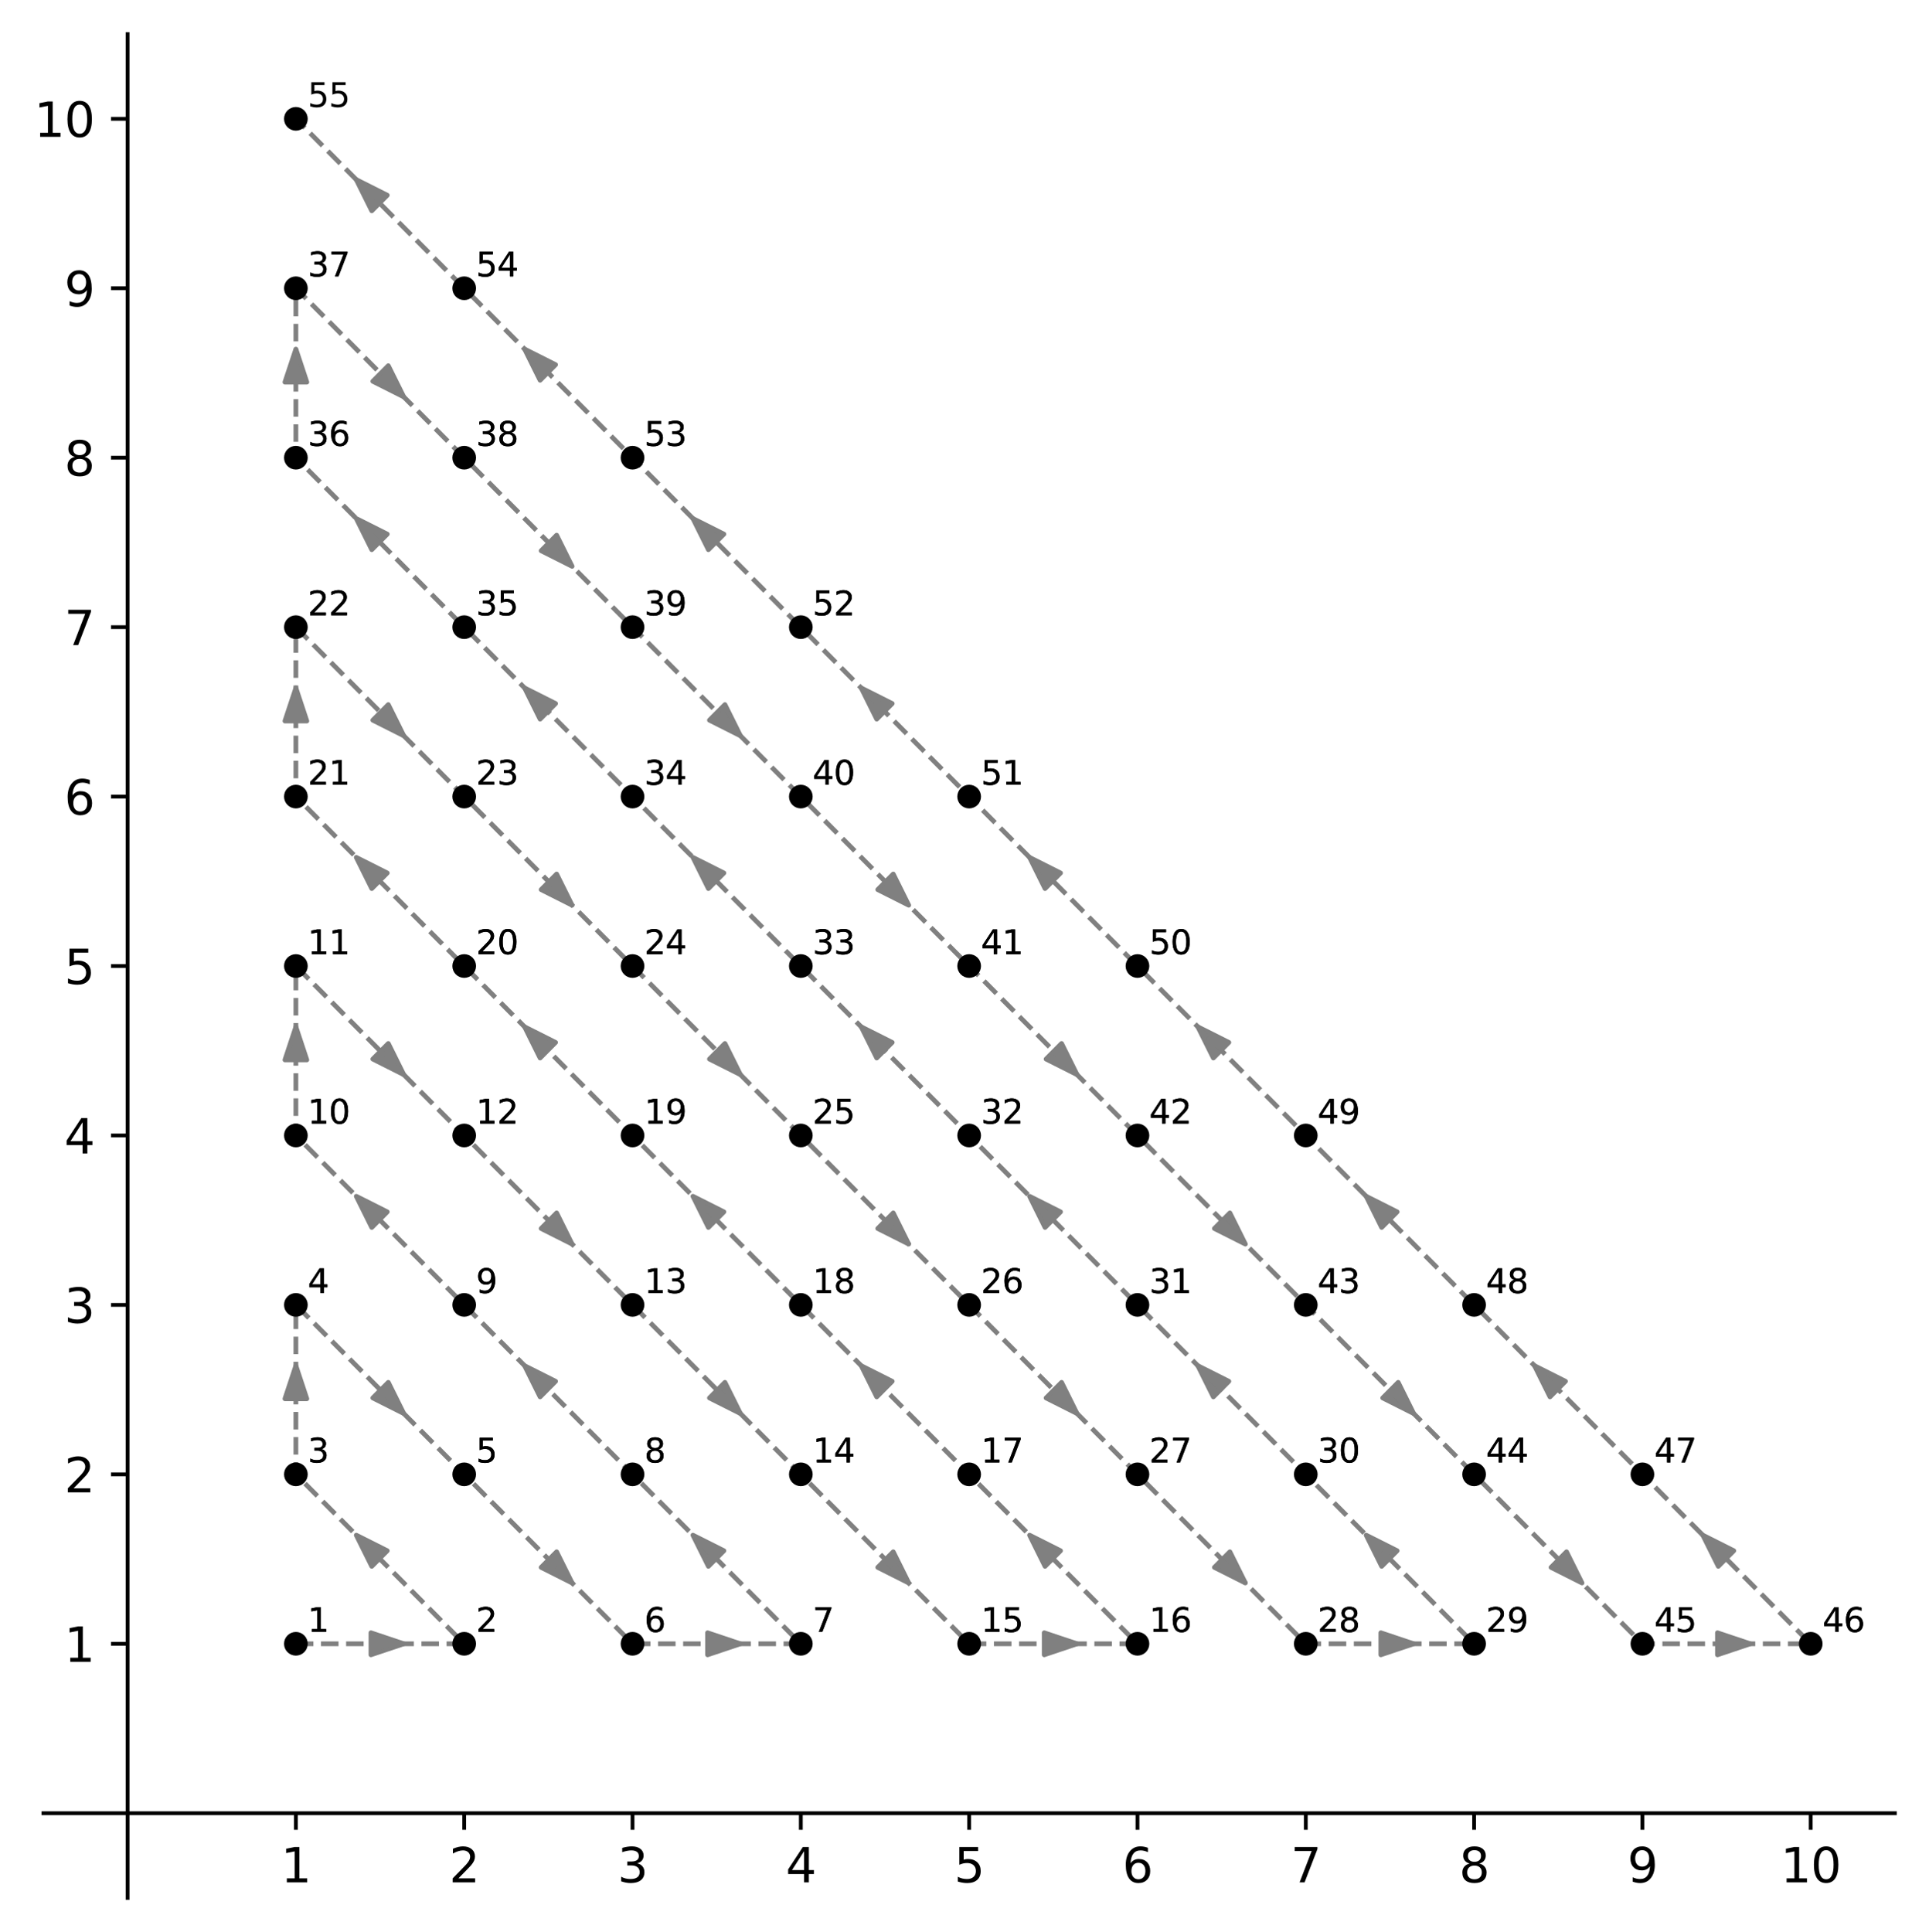 <?xml version="1.0" encoding="utf-8" standalone="no"?>
<!DOCTYPE svg PUBLIC "-//W3C//DTD SVG 1.1//EN"
  "http://www.w3.org/Graphics/SVG/1.1/DTD/svg11.dtd">
<svg height="407.8pt" version="1.1" viewBox="0 0 407.137 407.8" width="407.137pt" xmlns="http://www.w3.org/2000/svg" xmlns:xlink="http://www.w3.org/1999/xlink">
 <defs>
  <style type="text/css">*{stroke-linecap:butt;stroke-linejoin:round;}</style>
 </defs>
 <g id="figure_1">
  <g id="patch_1">
   <path d="M 0 407.8 
L 407.137 407.8 
L 407.137 0 
L 0 0 
z
" style="fill:none;"/>
  </g>
  <g id="axes_1">
   <g id="patch_2">
    <path d="M 9.162 400.6 
L 399.938 400.6 
L 399.938 7.2 
L 9.162 7.2 
z
" style="fill:none;"/>
   </g>
   <g id="patch_3">
    <path clip-path="url(#p1edd9a7d1d)" d="M 85.222 346.955 
L 78.294 349.279 
L 78.294 346.955 
L 85.186 346.955 
L 85.186 346.954 
L 78.294 346.954 
L 78.294 344.63 
z
" style="fill:#808080;stroke:#808080;stroke-linejoin:miter;"/>
   </g>
   <g id="patch_4">
    <path clip-path="url(#p1edd9a7d1d)" d="M 75.203 324.03 
L 81.735 327.318 
L 80.102 328.961 
L 75.239 324.066 
L 75.239 324.066 
L 80.102 328.961 
L 78.469 330.605 
z
" style="fill:#808080;stroke:#808080;stroke-linejoin:miter;"/>
   </g>
   <g id="patch_5">
    <path clip-path="url(#p1edd9a7d1d)" d="M 62.45 288.266 
L 64.759 295.24 
L 62.45 295.24 
L 62.45 288.302 
L 62.45 288.302 
L 62.45 295.24 
L 60.141 295.24 
z
" style="fill:#808080;stroke:#808080;stroke-linejoin:miter;"/>
   </g>
   <g id="patch_6">
    <path clip-path="url(#p1edd9a7d1d)" d="M 85.222 298.352 
L 78.69 295.064 
L 80.323 293.421 
L 85.186 298.316 
L 85.186 298.316 
L 80.323 293.42 
L 81.956 291.777 
z
" style="fill:#808080;stroke:#808080;stroke-linejoin:miter;"/>
   </g>
   <g id="patch_7">
    <path clip-path="url(#p1edd9a7d1d)" d="M 120.747 334.115 
L 114.215 330.828 
L 115.848 329.184 
L 120.711 334.08 
L 120.711 334.08 
L 115.848 329.184 
L 117.481 327.54 
z
" style="fill:#808080;stroke:#808080;stroke-linejoin:miter;"/>
   </g>
   <g id="patch_8">
    <path clip-path="url(#p1edd9a7d1d)" d="M 156.272 346.955 
L 149.344 349.279 
L 149.344 346.955 
L 156.236 346.955 
L 156.236 346.954 
L 149.344 346.954 
L 149.344 344.63 
z
" style="fill:#808080;stroke:#808080;stroke-linejoin:miter;"/>
   </g>
   <g id="patch_9">
    <path clip-path="url(#p1edd9a7d1d)" d="M 146.253 324.03 
L 152.785 327.318 
L 151.152 328.961 
L 146.289 324.066 
L 146.289 324.066 
L 151.152 328.961 
L 149.519 330.605 
z
" style="fill:#808080;stroke:#808080;stroke-linejoin:miter;"/>
   </g>
   <g id="patch_10">
    <path clip-path="url(#p1edd9a7d1d)" d="M 110.728 288.266 
L 117.26 291.554 
L 115.627 293.198 
L 110.764 288.302 
L 110.764 288.302 
L 115.627 293.198 
L 113.994 294.841 
z
" style="fill:#808080;stroke:#808080;stroke-linejoin:miter;"/>
   </g>
   <g id="patch_11">
    <path clip-path="url(#p1edd9a7d1d)" d="M 75.203 252.503 
L 81.735 255.79 
L 80.102 257.434 
L 75.239 252.538 
L 75.239 252.539 
L 80.102 257.434 
L 78.469 259.078 
z
" style="fill:#808080;stroke:#808080;stroke-linejoin:miter;"/>
   </g>
   <g id="patch_12">
    <path clip-path="url(#p1edd9a7d1d)" d="M 62.45 216.739 
L 64.759 223.713 
L 62.45 223.713 
L 62.45 216.775 
L 62.45 216.775 
L 62.45 223.713 
L 60.141 223.713 
z
" style="fill:#808080;stroke:#808080;stroke-linejoin:miter;"/>
   </g>
   <g id="patch_13">
    <path clip-path="url(#p1edd9a7d1d)" d="M 85.222 226.824 
L 78.69 223.537 
L 80.323 221.893 
L 85.186 226.789 
L 85.186 226.789 
L 80.323 221.893 
L 81.956 220.249 
z
" style="fill:#808080;stroke:#808080;stroke-linejoin:miter;"/>
   </g>
   <g id="patch_14">
    <path clip-path="url(#p1edd9a7d1d)" d="M 120.747 262.588 
L 114.215 259.301 
L 115.848 257.657 
L 120.711 262.552 
L 120.711 262.552 
L 115.848 257.657 
L 117.481 256.013 
z
" style="fill:#808080;stroke:#808080;stroke-linejoin:miter;"/>
   </g>
   <g id="patch_15">
    <path clip-path="url(#p1edd9a7d1d)" d="M 156.272 298.352 
L 149.74 295.064 
L 151.373 293.421 
L 156.236 298.316 
L 156.236 298.316 
L 151.373 293.42 
L 153.006 291.777 
z
" style="fill:#808080;stroke:#808080;stroke-linejoin:miter;"/>
   </g>
   <g id="patch_16">
    <path clip-path="url(#p1edd9a7d1d)" d="M 191.797 334.115 
L 185.265 330.828 
L 186.898 329.184 
L 191.761 334.08 
L 191.761 334.08 
L 186.898 329.184 
L 188.531 327.54 
z
" style="fill:#808080;stroke:#808080;stroke-linejoin:miter;"/>
   </g>
   <g id="patch_17">
    <path clip-path="url(#p1edd9a7d1d)" d="M 227.322 346.955 
L 220.394 349.279 
L 220.394 346.955 
L 227.286 346.955 
L 227.286 346.954 
L 220.394 346.954 
L 220.394 344.63 
z
" style="fill:#808080;stroke:#808080;stroke-linejoin:miter;"/>
   </g>
   <g id="patch_18">
    <path clip-path="url(#p1edd9a7d1d)" d="M 217.303 324.03 
L 223.835 327.318 
L 222.202 328.961 
L 217.339 324.066 
L 217.339 324.066 
L 222.202 328.961 
L 220.569 330.605 
z
" style="fill:#808080;stroke:#808080;stroke-linejoin:miter;"/>
   </g>
   <g id="patch_19">
    <path clip-path="url(#p1edd9a7d1d)" d="M 181.778 288.266 
L 188.31 291.554 
L 186.677 293.198 
L 181.814 288.302 
L 181.814 288.302 
L 186.677 293.198 
L 185.044 294.841 
z
" style="fill:#808080;stroke:#808080;stroke-linejoin:miter;"/>
   </g>
   <g id="patch_20">
    <path clip-path="url(#p1edd9a7d1d)" d="M 146.253 252.503 
L 152.785 255.79 
L 151.152 257.434 
L 146.289 252.538 
L 146.289 252.539 
L 151.152 257.434 
L 149.519 259.078 
z
" style="fill:#808080;stroke:#808080;stroke-linejoin:miter;"/>
   </g>
   <g id="patch_21">
    <path clip-path="url(#p1edd9a7d1d)" d="M 110.728 216.739 
L 117.26 220.027 
L 115.627 221.67 
L 110.764 216.775 
L 110.764 216.775 
L 115.627 221.671 
L 113.994 223.314 
z
" style="fill:#808080;stroke:#808080;stroke-linejoin:miter;"/>
   </g>
   <g id="patch_22">
    <path clip-path="url(#p1edd9a7d1d)" d="M 75.203 180.976 
L 81.735 184.263 
L 80.102 185.907 
L 75.239 181.011 
L 75.239 181.011 
L 80.102 185.907 
L 78.469 187.551 
z
" style="fill:#808080;stroke:#808080;stroke-linejoin:miter;"/>
   </g>
   <g id="patch_23">
    <path clip-path="url(#p1edd9a7d1d)" d="M 62.45 145.212 
L 64.759 152.186 
L 62.45 152.186 
L 62.45 145.248 
L 62.45 145.248 
L 62.45 152.186 
L 60.141 152.186 
z
" style="fill:#808080;stroke:#808080;stroke-linejoin:miter;"/>
   </g>
   <g id="patch_24">
    <path clip-path="url(#p1edd9a7d1d)" d="M 85.222 155.297 
L 78.69 152.01 
L 80.323 150.366 
L 85.186 155.262 
L 85.186 155.261 
L 80.323 150.366 
L 81.956 148.722 
z
" style="fill:#808080;stroke:#808080;stroke-linejoin:miter;"/>
   </g>
   <g id="patch_25">
    <path clip-path="url(#p1edd9a7d1d)" d="M 120.747 191.061 
L 114.215 187.773 
L 115.848 186.13 
L 120.711 191.025 
L 120.711 191.025 
L 115.848 186.129 
L 117.481 184.486 
z
" style="fill:#808080;stroke:#808080;stroke-linejoin:miter;"/>
   </g>
   <g id="patch_26">
    <path clip-path="url(#p1edd9a7d1d)" d="M 156.272 226.824 
L 149.74 223.537 
L 151.373 221.893 
L 156.236 226.789 
L 156.236 226.789 
L 151.373 221.893 
L 153.006 220.249 
z
" style="fill:#808080;stroke:#808080;stroke-linejoin:miter;"/>
   </g>
   <g id="patch_27">
    <path clip-path="url(#p1edd9a7d1d)" d="M 191.797 262.588 
L 185.265 259.301 
L 186.898 257.657 
L 191.761 262.552 
L 191.761 262.552 
L 186.898 257.657 
L 188.531 256.013 
z
" style="fill:#808080;stroke:#808080;stroke-linejoin:miter;"/>
   </g>
   <g id="patch_28">
    <path clip-path="url(#p1edd9a7d1d)" d="M 227.322 298.352 
L 220.79 295.064 
L 222.423 293.421 
L 227.286 298.316 
L 227.286 298.316 
L 222.423 293.42 
L 224.056 291.777 
z
" style="fill:#808080;stroke:#808080;stroke-linejoin:miter;"/>
   </g>
   <g id="patch_29">
    <path clip-path="url(#p1edd9a7d1d)" d="M 262.847 334.115 
L 256.315 330.828 
L 257.948 329.184 
L 262.811 334.08 
L 262.811 334.08 
L 257.948 329.184 
L 259.581 327.54 
z
" style="fill:#808080;stroke:#808080;stroke-linejoin:miter;"/>
   </g>
   <g id="patch_30">
    <path clip-path="url(#p1edd9a7d1d)" d="M 298.372 346.955 
L 291.444 349.279 
L 291.444 346.955 
L 298.336 346.955 
L 298.336 346.954 
L 291.444 346.954 
L 291.444 344.63 
z
" style="fill:#808080;stroke:#808080;stroke-linejoin:miter;"/>
   </g>
   <g id="patch_31">
    <path clip-path="url(#p1edd9a7d1d)" d="M 288.353 324.03 
L 294.885 327.318 
L 293.252 328.961 
L 288.389 324.066 
L 288.389 324.066 
L 293.252 328.961 
L 291.619 330.605 
z
" style="fill:#808080;stroke:#808080;stroke-linejoin:miter;"/>
   </g>
   <g id="patch_32">
    <path clip-path="url(#p1edd9a7d1d)" d="M 252.828 288.266 
L 259.36 291.554 
L 257.727 293.198 
L 252.864 288.302 
L 252.864 288.302 
L 257.727 293.198 
L 256.094 294.841 
z
" style="fill:#808080;stroke:#808080;stroke-linejoin:miter;"/>
   </g>
   <g id="patch_33">
    <path clip-path="url(#p1edd9a7d1d)" d="M 217.303 252.503 
L 223.835 255.79 
L 222.202 257.434 
L 217.339 252.538 
L 217.339 252.539 
L 222.202 257.434 
L 220.569 259.078 
z
" style="fill:#808080;stroke:#808080;stroke-linejoin:miter;"/>
   </g>
   <g id="patch_34">
    <path clip-path="url(#p1edd9a7d1d)" d="M 181.778 216.739 
L 188.31 220.027 
L 186.677 221.67 
L 181.814 216.775 
L 181.814 216.775 
L 186.677 221.671 
L 185.044 223.314 
z
" style="fill:#808080;stroke:#808080;stroke-linejoin:miter;"/>
   </g>
   <g id="patch_35">
    <path clip-path="url(#p1edd9a7d1d)" d="M 146.253 180.976 
L 152.785 184.263 
L 151.152 185.907 
L 146.289 181.011 
L 146.289 181.011 
L 151.152 185.907 
L 149.519 187.551 
z
" style="fill:#808080;stroke:#808080;stroke-linejoin:miter;"/>
   </g>
   <g id="patch_36">
    <path clip-path="url(#p1edd9a7d1d)" d="M 110.728 145.212 
L 117.26 148.499 
L 115.627 150.143 
L 110.764 145.248 
L 110.764 145.248 
L 115.627 150.143 
L 113.994 151.787 
z
" style="fill:#808080;stroke:#808080;stroke-linejoin:miter;"/>
   </g>
   <g id="patch_37">
    <path clip-path="url(#p1edd9a7d1d)" d="M 75.203 109.448 
L 81.735 112.736 
L 80.102 114.379 
L 75.239 109.484 
L 75.239 109.484 
L 80.102 114.38 
L 78.469 116.023 
z
" style="fill:#808080;stroke:#808080;stroke-linejoin:miter;"/>
   </g>
   <g id="patch_38">
    <path clip-path="url(#p1edd9a7d1d)" d="M 62.45 73.685 
L 64.759 80.659 
L 62.45 80.659 
L 62.45 73.72 
L 62.45 73.72 
L 62.45 80.659 
L 60.141 80.659 
z
" style="fill:#808080;stroke:#808080;stroke-linejoin:miter;"/>
   </g>
   <g id="patch_39">
    <path clip-path="url(#p1edd9a7d1d)" d="M 85.222 83.77 
L 78.69 80.482 
L 80.323 78.839 
L 85.186 83.734 
L 85.186 83.734 
L 80.323 78.839 
L 81.956 77.195 
z
" style="fill:#808080;stroke:#808080;stroke-linejoin:miter;"/>
   </g>
   <g id="patch_40">
    <path clip-path="url(#p1edd9a7d1d)" d="M 120.747 119.534 
L 114.215 116.246 
L 115.848 114.602 
L 120.711 119.498 
L 120.711 119.498 
L 115.848 114.602 
L 117.481 112.959 
z
" style="fill:#808080;stroke:#808080;stroke-linejoin:miter;"/>
   </g>
   <g id="patch_41">
    <path clip-path="url(#p1edd9a7d1d)" d="M 156.272 155.297 
L 149.74 152.01 
L 151.373 150.366 
L 156.236 155.262 
L 156.236 155.261 
L 151.373 150.366 
L 153.006 148.722 
z
" style="fill:#808080;stroke:#808080;stroke-linejoin:miter;"/>
   </g>
   <g id="patch_42">
    <path clip-path="url(#p1edd9a7d1d)" d="M 191.797 191.061 
L 185.265 187.773 
L 186.898 186.13 
L 191.761 191.025 
L 191.761 191.025 
L 186.898 186.129 
L 188.531 184.486 
z
" style="fill:#808080;stroke:#808080;stroke-linejoin:miter;"/>
   </g>
   <g id="patch_43">
    <path clip-path="url(#p1edd9a7d1d)" d="M 227.322 226.824 
L 220.79 223.537 
L 222.423 221.893 
L 227.286 226.789 
L 227.286 226.789 
L 222.423 221.893 
L 224.056 220.249 
z
" style="fill:#808080;stroke:#808080;stroke-linejoin:miter;"/>
   </g>
   <g id="patch_44">
    <path clip-path="url(#p1edd9a7d1d)" d="M 262.847 262.588 
L 256.315 259.301 
L 257.948 257.657 
L 262.811 262.552 
L 262.811 262.552 
L 257.948 257.657 
L 259.581 256.013 
z
" style="fill:#808080;stroke:#808080;stroke-linejoin:miter;"/>
   </g>
   <g id="patch_45">
    <path clip-path="url(#p1edd9a7d1d)" d="M 298.372 298.352 
L 291.84 295.064 
L 293.473 293.421 
L 298.336 298.316 
L 298.336 298.316 
L 293.473 293.42 
L 295.106 291.777 
z
" style="fill:#808080;stroke:#808080;stroke-linejoin:miter;"/>
   </g>
   <g id="patch_46">
    <path clip-path="url(#p1edd9a7d1d)" d="M 333.897 334.115 
L 327.365 330.828 
L 328.998 329.184 
L 333.861 334.08 
L 333.861 334.08 
L 328.998 329.184 
L 330.631 327.54 
z
" style="fill:#808080;stroke:#808080;stroke-linejoin:miter;"/>
   </g>
   <g id="patch_47">
    <path clip-path="url(#p1edd9a7d1d)" d="M 369.422 346.955 
L 362.494 349.279 
L 362.494 346.955 
L 369.386 346.955 
L 369.386 346.954 
L 362.494 346.954 
L 362.494 344.63 
z
" style="fill:#808080;stroke:#808080;stroke-linejoin:miter;"/>
   </g>
   <g id="patch_48">
    <path clip-path="url(#p1edd9a7d1d)" d="M 359.403 324.03 
L 365.935 327.318 
L 364.302 328.961 
L 359.439 324.066 
L 359.439 324.066 
L 364.302 328.961 
L 362.669 330.605 
z
" style="fill:#808080;stroke:#808080;stroke-linejoin:miter;"/>
   </g>
   <g id="patch_49">
    <path clip-path="url(#p1edd9a7d1d)" d="M 323.878 288.266 
L 330.41 291.554 
L 328.777 293.198 
L 323.914 288.302 
L 323.914 288.302 
L 328.777 293.198 
L 327.144 294.841 
z
" style="fill:#808080;stroke:#808080;stroke-linejoin:miter;"/>
   </g>
   <g id="patch_50">
    <path clip-path="url(#p1edd9a7d1d)" d="M 288.353 252.503 
L 294.885 255.79 
L 293.252 257.434 
L 288.389 252.538 
L 288.389 252.539 
L 293.252 257.434 
L 291.619 259.078 
z
" style="fill:#808080;stroke:#808080;stroke-linejoin:miter;"/>
   </g>
   <g id="patch_51">
    <path clip-path="url(#p1edd9a7d1d)" d="M 252.828 216.739 
L 259.36 220.027 
L 257.727 221.67 
L 252.864 216.775 
L 252.864 216.775 
L 257.727 221.671 
L 256.094 223.314 
z
" style="fill:#808080;stroke:#808080;stroke-linejoin:miter;"/>
   </g>
   <g id="patch_52">
    <path clip-path="url(#p1edd9a7d1d)" d="M 217.303 180.976 
L 223.835 184.263 
L 222.202 185.907 
L 217.339 181.011 
L 217.339 181.011 
L 222.202 185.907 
L 220.569 187.551 
z
" style="fill:#808080;stroke:#808080;stroke-linejoin:miter;"/>
   </g>
   <g id="patch_53">
    <path clip-path="url(#p1edd9a7d1d)" d="M 181.778 145.212 
L 188.31 148.499 
L 186.677 150.143 
L 181.814 145.248 
L 181.814 145.248 
L 186.677 150.143 
L 185.044 151.787 
z
" style="fill:#808080;stroke:#808080;stroke-linejoin:miter;"/>
   </g>
   <g id="patch_54">
    <path clip-path="url(#p1edd9a7d1d)" d="M 146.253 109.448 
L 152.785 112.736 
L 151.152 114.379 
L 146.289 109.484 
L 146.289 109.484 
L 151.152 114.38 
L 149.519 116.023 
z
" style="fill:#808080;stroke:#808080;stroke-linejoin:miter;"/>
   </g>
   <g id="patch_55">
    <path clip-path="url(#p1edd9a7d1d)" d="M 110.728 73.685 
L 117.26 76.972 
L 115.627 78.616 
L 110.764 73.72 
L 110.764 73.72 
L 115.627 78.616 
L 113.994 80.26 
z
" style="fill:#808080;stroke:#808080;stroke-linejoin:miter;"/>
   </g>
   <g id="patch_56">
    <path clip-path="url(#p1edd9a7d1d)" d="M 75.203 37.921 
L 81.735 41.208 
L 80.102 42.852 
L 75.239 37.957 
L 75.239 37.957 
L 80.102 42.852 
L 78.469 44.496 
z
" style="fill:#808080;stroke:#808080;stroke-linejoin:miter;"/>
   </g>
   <g id="matplotlib.axis_1">
    <g id="xtick_1">
     <g id="line2d_1">
      <defs>
       <path d="M 0 0 
L 0 3.5 
" id="m5c76fb25a1" style="stroke:#000000;stroke-width:0.8;"/>
      </defs>
      <g>
       <use style="stroke:#000000;stroke-width:0.8;" x="62.45" xlink:href="#m5c76fb25a1" y="382.718"/>
      </g>
     </g>
     <g id="text_1">
      <!-- 1 -->
      <g transform="translate(59.269 397.317)scale(0.1 -0.1)">
       <defs>
        <path d="M 794 531 
L 1825 531 
L 1825 4091 
L 703 3866 
L 703 4441 
L 1819 4666 
L 2450 4666 
L 2450 531 
L 3481 531 
L 3481 0 
L 794 0 
L 794 531 
z
" id="DejaVuSans-31" transform="scale(0.016)"/>
       </defs>
       <use xlink:href="#DejaVuSans-31"/>
      </g>
     </g>
    </g>
    <g id="xtick_2">
     <g id="line2d_2">
      <g>
       <use style="stroke:#000000;stroke-width:0.8;" x="97.975" xlink:href="#m5c76fb25a1" y="382.718"/>
      </g>
     </g>
     <g id="text_2">
      <!-- 2 -->
      <g transform="translate(94.794 397.317)scale(0.1 -0.1)">
       <defs>
        <path d="M 1228 531 
L 3431 531 
L 3431 0 
L 469 0 
L 469 531 
Q 828 903 1448 1529 
Q 2069 2156 2228 2338 
Q 2531 2678 2651 2914 
Q 2772 3150 2772 3378 
Q 2772 3750 2511 3984 
Q 2250 4219 1831 4219 
Q 1534 4219 1204 4116 
Q 875 4013 500 3803 
L 500 4441 
Q 881 4594 1212 4672 
Q 1544 4750 1819 4750 
Q 2544 4750 2975 4387 
Q 3406 4025 3406 3419 
Q 3406 3131 3298 2873 
Q 3191 2616 2906 2266 
Q 2828 2175 2409 1742 
Q 1991 1309 1228 531 
z
" id="DejaVuSans-32" transform="scale(0.016)"/>
       </defs>
       <use xlink:href="#DejaVuSans-32"/>
      </g>
     </g>
    </g>
    <g id="xtick_3">
     <g id="line2d_3">
      <g>
       <use style="stroke:#000000;stroke-width:0.8;" x="133.5" xlink:href="#m5c76fb25a1" y="382.718"/>
      </g>
     </g>
     <g id="text_3">
      <!-- 3 -->
      <g transform="translate(130.319 397.317)scale(0.1 -0.1)">
       <defs>
        <path d="M 2597 2516 
Q 3050 2419 3304 2112 
Q 3559 1806 3559 1356 
Q 3559 666 3084 287 
Q 2609 -91 1734 -91 
Q 1441 -91 1130 -33 
Q 819 25 488 141 
L 488 750 
Q 750 597 1062 519 
Q 1375 441 1716 441 
Q 2309 441 2620 675 
Q 2931 909 2931 1356 
Q 2931 1769 2642 2001 
Q 2353 2234 1838 2234 
L 1294 2234 
L 1294 2753 
L 1863 2753 
Q 2328 2753 2575 2939 
Q 2822 3125 2822 3475 
Q 2822 3834 2567 4026 
Q 2313 4219 1838 4219 
Q 1578 4219 1281 4162 
Q 984 4106 628 3988 
L 628 4550 
Q 988 4650 1302 4700 
Q 1616 4750 1894 4750 
Q 2613 4750 3031 4423 
Q 3450 4097 3450 3541 
Q 3450 3153 3228 2886 
Q 3006 2619 2597 2516 
z
" id="DejaVuSans-33" transform="scale(0.016)"/>
       </defs>
       <use xlink:href="#DejaVuSans-33"/>
      </g>
     </g>
    </g>
    <g id="xtick_4">
     <g id="line2d_4">
      <g>
       <use style="stroke:#000000;stroke-width:0.8;" x="169.025" xlink:href="#m5c76fb25a1" y="382.718"/>
      </g>
     </g>
     <g id="text_4">
      <!-- 4 -->
      <g transform="translate(165.844 397.317)scale(0.1 -0.1)">
       <defs>
        <path d="M 2419 4116 
L 825 1625 
L 2419 1625 
L 2419 4116 
z
M 2253 4666 
L 3047 4666 
L 3047 1625 
L 3713 1625 
L 3713 1100 
L 3047 1100 
L 3047 0 
L 2419 0 
L 2419 1100 
L 313 1100 
L 313 1709 
L 2253 4666 
z
" id="DejaVuSans-34" transform="scale(0.016)"/>
       </defs>
       <use xlink:href="#DejaVuSans-34"/>
      </g>
     </g>
    </g>
    <g id="xtick_5">
     <g id="line2d_5">
      <g>
       <use style="stroke:#000000;stroke-width:0.8;" x="204.55" xlink:href="#m5c76fb25a1" y="382.718"/>
      </g>
     </g>
     <g id="text_5">
      <!-- 5 -->
      <g transform="translate(201.369 397.317)scale(0.1 -0.1)">
       <defs>
        <path d="M 691 4666 
L 3169 4666 
L 3169 4134 
L 1269 4134 
L 1269 2991 
Q 1406 3038 1543 3061 
Q 1681 3084 1819 3084 
Q 2600 3084 3056 2656 
Q 3513 2228 3513 1497 
Q 3513 744 3044 326 
Q 2575 -91 1722 -91 
Q 1428 -91 1123 -41 
Q 819 9 494 109 
L 494 744 
Q 775 591 1075 516 
Q 1375 441 1709 441 
Q 2250 441 2565 725 
Q 2881 1009 2881 1497 
Q 2881 1984 2565 2268 
Q 2250 2553 1709 2553 
Q 1456 2553 1204 2497 
Q 953 2441 691 2322 
L 691 4666 
z
" id="DejaVuSans-35" transform="scale(0.016)"/>
       </defs>
       <use xlink:href="#DejaVuSans-35"/>
      </g>
     </g>
    </g>
    <g id="xtick_6">
     <g id="line2d_6">
      <g>
       <use style="stroke:#000000;stroke-width:0.8;" x="240.075" xlink:href="#m5c76fb25a1" y="382.718"/>
      </g>
     </g>
     <g id="text_6">
      <!-- 6 -->
      <g transform="translate(236.894 397.317)scale(0.1 -0.1)">
       <defs>
        <path d="M 2113 2584 
Q 1688 2584 1439 2293 
Q 1191 2003 1191 1497 
Q 1191 994 1439 701 
Q 1688 409 2113 409 
Q 2538 409 2786 701 
Q 3034 994 3034 1497 
Q 3034 2003 2786 2293 
Q 2538 2584 2113 2584 
z
M 3366 4563 
L 3366 3988 
Q 3128 4100 2886 4159 
Q 2644 4219 2406 4219 
Q 1781 4219 1451 3797 
Q 1122 3375 1075 2522 
Q 1259 2794 1537 2939 
Q 1816 3084 2150 3084 
Q 2853 3084 3261 2657 
Q 3669 2231 3669 1497 
Q 3669 778 3244 343 
Q 2819 -91 2113 -91 
Q 1303 -91 875 529 
Q 447 1150 447 2328 
Q 447 3434 972 4092 
Q 1497 4750 2381 4750 
Q 2619 4750 2861 4703 
Q 3103 4656 3366 4563 
z
" id="DejaVuSans-36" transform="scale(0.016)"/>
       </defs>
       <use xlink:href="#DejaVuSans-36"/>
      </g>
     </g>
    </g>
    <g id="xtick_7">
     <g id="line2d_7">
      <g>
       <use style="stroke:#000000;stroke-width:0.8;" x="275.6" xlink:href="#m5c76fb25a1" y="382.718"/>
      </g>
     </g>
     <g id="text_7">
      <!-- 7 -->
      <g transform="translate(272.419 397.317)scale(0.1 -0.1)">
       <defs>
        <path d="M 525 4666 
L 3525 4666 
L 3525 4397 
L 1831 0 
L 1172 0 
L 2766 4134 
L 525 4134 
L 525 4666 
z
" id="DejaVuSans-37" transform="scale(0.016)"/>
       </defs>
       <use xlink:href="#DejaVuSans-37"/>
      </g>
     </g>
    </g>
    <g id="xtick_8">
     <g id="line2d_8">
      <g>
       <use style="stroke:#000000;stroke-width:0.8;" x="311.125" xlink:href="#m5c76fb25a1" y="382.718"/>
      </g>
     </g>
     <g id="text_8">
      <!-- 8 -->
      <g transform="translate(307.944 397.317)scale(0.1 -0.1)">
       <defs>
        <path d="M 2034 2216 
Q 1584 2216 1326 1975 
Q 1069 1734 1069 1313 
Q 1069 891 1326 650 
Q 1584 409 2034 409 
Q 2484 409 2743 651 
Q 3003 894 3003 1313 
Q 3003 1734 2745 1975 
Q 2488 2216 2034 2216 
z
M 1403 2484 
Q 997 2584 770 2862 
Q 544 3141 544 3541 
Q 544 4100 942 4425 
Q 1341 4750 2034 4750 
Q 2731 4750 3128 4425 
Q 3525 4100 3525 3541 
Q 3525 3141 3298 2862 
Q 3072 2584 2669 2484 
Q 3125 2378 3379 2068 
Q 3634 1759 3634 1313 
Q 3634 634 3220 271 
Q 2806 -91 2034 -91 
Q 1263 -91 848 271 
Q 434 634 434 1313 
Q 434 1759 690 2068 
Q 947 2378 1403 2484 
z
M 1172 3481 
Q 1172 3119 1398 2916 
Q 1625 2713 2034 2713 
Q 2441 2713 2670 2916 
Q 2900 3119 2900 3481 
Q 2900 3844 2670 4047 
Q 2441 4250 2034 4250 
Q 1625 4250 1398 4047 
Q 1172 3844 1172 3481 
z
" id="DejaVuSans-38" transform="scale(0.016)"/>
       </defs>
       <use xlink:href="#DejaVuSans-38"/>
      </g>
     </g>
    </g>
    <g id="xtick_9">
     <g id="line2d_9">
      <g>
       <use style="stroke:#000000;stroke-width:0.8;" x="346.65" xlink:href="#m5c76fb25a1" y="382.718"/>
      </g>
     </g>
     <g id="text_9">
      <!-- 9 -->
      <g transform="translate(343.469 397.317)scale(0.1 -0.1)">
       <defs>
        <path d="M 703 97 
L 703 672 
Q 941 559 1184 500 
Q 1428 441 1663 441 
Q 2288 441 2617 861 
Q 2947 1281 2994 2138 
Q 2813 1869 2534 1725 
Q 2256 1581 1919 1581 
Q 1219 1581 811 2004 
Q 403 2428 403 3163 
Q 403 3881 828 4315 
Q 1253 4750 1959 4750 
Q 2769 4750 3195 4129 
Q 3622 3509 3622 2328 
Q 3622 1225 3098 567 
Q 2575 -91 1691 -91 
Q 1453 -91 1209 -44 
Q 966 3 703 97 
z
M 1959 2075 
Q 2384 2075 2632 2365 
Q 2881 2656 2881 3163 
Q 2881 3666 2632 3958 
Q 2384 4250 1959 4250 
Q 1534 4250 1286 3958 
Q 1038 3666 1038 3163 
Q 1038 2656 1286 2365 
Q 1534 2075 1959 2075 
z
" id="DejaVuSans-39" transform="scale(0.016)"/>
       </defs>
       <use xlink:href="#DejaVuSans-39"/>
      </g>
     </g>
    </g>
    <g id="xtick_10">
     <g id="line2d_10">
      <g>
       <use style="stroke:#000000;stroke-width:0.8;" x="382.175" xlink:href="#m5c76fb25a1" y="382.718"/>
      </g>
     </g>
     <g id="text_10">
      <!-- 10 -->
      <g transform="translate(375.812 397.317)scale(0.1 -0.1)">
       <defs>
        <path d="M 2034 4250 
Q 1547 4250 1301 3770 
Q 1056 3291 1056 2328 
Q 1056 1369 1301 889 
Q 1547 409 2034 409 
Q 2525 409 2770 889 
Q 3016 1369 3016 2328 
Q 3016 3291 2770 3770 
Q 2525 4250 2034 4250 
z
M 2034 4750 
Q 2819 4750 3233 4129 
Q 3647 3509 3647 2328 
Q 3647 1150 3233 529 
Q 2819 -91 2034 -91 
Q 1250 -91 836 529 
Q 422 1150 422 2328 
Q 422 3509 836 4129 
Q 1250 4750 2034 4750 
z
" id="DejaVuSans-30" transform="scale(0.016)"/>
       </defs>
       <use xlink:href="#DejaVuSans-31"/>
       <use x="63.623" xlink:href="#DejaVuSans-30"/>
      </g>
     </g>
    </g>
   </g>
   <g id="matplotlib.axis_2">
    <g id="ytick_1">
     <g id="line2d_11">
      <defs>
       <path d="M 0 0 
L -3.5 0 
" id="meca055c66c" style="stroke:#000000;stroke-width:0.8;"/>
      </defs>
      <g>
       <use style="stroke:#000000;stroke-width:0.8;" x="26.925" xlink:href="#meca055c66c" y="346.955"/>
      </g>
     </g>
     <g id="text_11">
      <!-- 1 -->
      <g transform="translate(13.562 350.754)scale(0.1 -0.1)">
       <use xlink:href="#DejaVuSans-31"/>
      </g>
     </g>
    </g>
    <g id="ytick_2">
     <g id="line2d_12">
      <g>
       <use style="stroke:#000000;stroke-width:0.8;" x="26.925" xlink:href="#meca055c66c" y="311.191"/>
      </g>
     </g>
     <g id="text_12">
      <!-- 2 -->
      <g transform="translate(13.562 314.99)scale(0.1 -0.1)">
       <use xlink:href="#DejaVuSans-32"/>
      </g>
     </g>
    </g>
    <g id="ytick_3">
     <g id="line2d_13">
      <g>
       <use style="stroke:#000000;stroke-width:0.8;" x="26.925" xlink:href="#meca055c66c" y="275.427"/>
      </g>
     </g>
     <g id="text_13">
      <!-- 3 -->
      <g transform="translate(13.562 279.226)scale(0.1 -0.1)">
       <use xlink:href="#DejaVuSans-33"/>
      </g>
     </g>
    </g>
    <g id="ytick_4">
     <g id="line2d_14">
      <g>
       <use style="stroke:#000000;stroke-width:0.8;" x="26.925" xlink:href="#meca055c66c" y="239.664"/>
      </g>
     </g>
     <g id="text_14">
      <!-- 4 -->
      <g transform="translate(13.562 243.463)scale(0.1 -0.1)">
       <use xlink:href="#DejaVuSans-34"/>
      </g>
     </g>
    </g>
    <g id="ytick_5">
     <g id="line2d_15">
      <g>
       <use style="stroke:#000000;stroke-width:0.8;" x="26.925" xlink:href="#meca055c66c" y="203.9"/>
      </g>
     </g>
     <g id="text_15">
      <!-- 5 -->
      <g transform="translate(13.562 207.699)scale(0.1 -0.1)">
       <use xlink:href="#DejaVuSans-35"/>
      </g>
     </g>
    </g>
    <g id="ytick_6">
     <g id="line2d_16">
      <g>
       <use style="stroke:#000000;stroke-width:0.8;" x="26.925" xlink:href="#meca055c66c" y="168.136"/>
      </g>
     </g>
     <g id="text_16">
      <!-- 6 -->
      <g transform="translate(13.562 171.936)scale(0.1 -0.1)">
       <use xlink:href="#DejaVuSans-36"/>
      </g>
     </g>
    </g>
    <g id="ytick_7">
     <g id="line2d_17">
      <g>
       <use style="stroke:#000000;stroke-width:0.8;" x="26.925" xlink:href="#meca055c66c" y="132.373"/>
      </g>
     </g>
     <g id="text_17">
      <!-- 7 -->
      <g transform="translate(13.562 136.172)scale(0.1 -0.1)">
       <use xlink:href="#DejaVuSans-37"/>
      </g>
     </g>
    </g>
    <g id="ytick_8">
     <g id="line2d_18">
      <g>
       <use style="stroke:#000000;stroke-width:0.8;" x="26.925" xlink:href="#meca055c66c" y="96.609"/>
      </g>
     </g>
     <g id="text_18">
      <!-- 8 -->
      <g transform="translate(13.562 100.408)scale(0.1 -0.1)">
       <use xlink:href="#DejaVuSans-38"/>
      </g>
     </g>
    </g>
    <g id="ytick_9">
     <g id="line2d_19">
      <g>
       <use style="stroke:#000000;stroke-width:0.8;" x="26.925" xlink:href="#meca055c66c" y="60.845"/>
      </g>
     </g>
     <g id="text_19">
      <!-- 9 -->
      <g transform="translate(13.562 64.645)scale(0.1 -0.1)">
       <use xlink:href="#DejaVuSans-39"/>
      </g>
     </g>
    </g>
    <g id="ytick_10">
     <g id="line2d_20">
      <g>
       <use style="stroke:#000000;stroke-width:0.8;" x="26.925" xlink:href="#meca055c66c" y="25.082"/>
      </g>
     </g>
     <g id="text_20">
      <!-- 10 -->
      <g transform="translate(7.2 28.881)scale(0.1 -0.1)">
       <use xlink:href="#DejaVuSans-31"/>
       <use x="63.623" xlink:href="#DejaVuSans-30"/>
      </g>
     </g>
    </g>
   </g>
   <g id="line2d_21">
    <path clip-path="url(#p1edd9a7d1d)" d="M 62.45 346.955 
L 97.975 346.955 
L 62.45 311.191 
L 62.45 275.427 
L 97.975 311.191 
L 133.5 346.955 
L 169.025 346.955 
L 133.5 311.191 
L 97.975 275.427 
L 62.45 239.664 
L 62.45 203.9 
L 97.975 239.664 
L 133.5 275.427 
L 169.025 311.191 
L 204.55 346.955 
L 240.075 346.955 
L 204.55 311.191 
L 169.025 275.427 
L 133.5 239.664 
L 97.975 203.9 
L 62.45 168.136 
L 62.45 132.373 
L 97.975 168.136 
L 133.5 203.9 
L 169.025 239.664 
L 204.55 275.427 
L 240.075 311.191 
L 275.6 346.955 
L 311.125 346.955 
L 275.6 311.191 
L 240.075 275.427 
L 204.55 239.664 
L 169.025 203.9 
L 133.5 168.136 
L 97.975 132.373 
L 62.45 96.609 
L 62.45 60.845 
L 97.975 96.609 
L 133.5 132.373 
L 169.025 168.136 
L 204.55 203.9 
L 240.075 239.664 
L 275.6 275.427 
L 311.125 311.191 
L 346.65 346.955 
L 382.175 346.955 
L 346.65 311.191 
L 311.125 275.427 
L 275.6 239.664 
L 240.075 203.9 
L 204.55 168.136 
L 169.025 132.373 
L 133.5 96.609 
L 97.975 60.845 
L 62.45 25.082 
" style="fill:none;stroke:#808080;stroke-dasharray:3.7,1.6;stroke-dashoffset:0;"/>
   </g>
   <g id="line2d_22">
    <defs>
     <path d="M 0 2 
C 0.53 2 1.039 1.789 1.414 1.414 
C 1.789 1.039 2 0.53 2 0 
C 2 -0.53 1.789 -1.039 1.414 -1.414 
C 1.039 -1.789 0.53 -2 0 -2 
C -0.53 -2 -1.039 -1.789 -1.414 -1.414 
C -1.789 -1.039 -2 -0.53 -2 0 
C -2 0.53 -1.789 1.039 -1.414 1.414 
C -1.039 1.789 -0.53 2 0 2 
z
" id="m7078d2188a" style="stroke:#000000;"/>
    </defs>
    <g clip-path="url(#p1edd9a7d1d)">
     <use style="stroke:#000000;" x="62.45" xlink:href="#m7078d2188a" y="346.955"/>
     <use style="stroke:#000000;" x="97.975" xlink:href="#m7078d2188a" y="346.955"/>
     <use style="stroke:#000000;" x="62.45" xlink:href="#m7078d2188a" y="311.191"/>
     <use style="stroke:#000000;" x="62.45" xlink:href="#m7078d2188a" y="275.427"/>
     <use style="stroke:#000000;" x="97.975" xlink:href="#m7078d2188a" y="311.191"/>
     <use style="stroke:#000000;" x="133.5" xlink:href="#m7078d2188a" y="346.955"/>
     <use style="stroke:#000000;" x="169.025" xlink:href="#m7078d2188a" y="346.955"/>
     <use style="stroke:#000000;" x="133.5" xlink:href="#m7078d2188a" y="311.191"/>
     <use style="stroke:#000000;" x="97.975" xlink:href="#m7078d2188a" y="275.427"/>
     <use style="stroke:#000000;" x="62.45" xlink:href="#m7078d2188a" y="239.664"/>
     <use style="stroke:#000000;" x="62.45" xlink:href="#m7078d2188a" y="203.9"/>
     <use style="stroke:#000000;" x="97.975" xlink:href="#m7078d2188a" y="239.664"/>
     <use style="stroke:#000000;" x="133.5" xlink:href="#m7078d2188a" y="275.427"/>
     <use style="stroke:#000000;" x="169.025" xlink:href="#m7078d2188a" y="311.191"/>
     <use style="stroke:#000000;" x="204.55" xlink:href="#m7078d2188a" y="346.955"/>
     <use style="stroke:#000000;" x="240.075" xlink:href="#m7078d2188a" y="346.955"/>
     <use style="stroke:#000000;" x="204.55" xlink:href="#m7078d2188a" y="311.191"/>
     <use style="stroke:#000000;" x="169.025" xlink:href="#m7078d2188a" y="275.427"/>
     <use style="stroke:#000000;" x="133.5" xlink:href="#m7078d2188a" y="239.664"/>
     <use style="stroke:#000000;" x="97.975" xlink:href="#m7078d2188a" y="203.9"/>
     <use style="stroke:#000000;" x="62.45" xlink:href="#m7078d2188a" y="168.136"/>
     <use style="stroke:#000000;" x="62.45" xlink:href="#m7078d2188a" y="132.373"/>
     <use style="stroke:#000000;" x="97.975" xlink:href="#m7078d2188a" y="168.136"/>
     <use style="stroke:#000000;" x="133.5" xlink:href="#m7078d2188a" y="203.9"/>
     <use style="stroke:#000000;" x="169.025" xlink:href="#m7078d2188a" y="239.664"/>
     <use style="stroke:#000000;" x="204.55" xlink:href="#m7078d2188a" y="275.427"/>
     <use style="stroke:#000000;" x="240.075" xlink:href="#m7078d2188a" y="311.191"/>
     <use style="stroke:#000000;" x="275.6" xlink:href="#m7078d2188a" y="346.955"/>
     <use style="stroke:#000000;" x="311.125" xlink:href="#m7078d2188a" y="346.955"/>
     <use style="stroke:#000000;" x="275.6" xlink:href="#m7078d2188a" y="311.191"/>
     <use style="stroke:#000000;" x="240.075" xlink:href="#m7078d2188a" y="275.427"/>
     <use style="stroke:#000000;" x="204.55" xlink:href="#m7078d2188a" y="239.664"/>
     <use style="stroke:#000000;" x="169.025" xlink:href="#m7078d2188a" y="203.9"/>
     <use style="stroke:#000000;" x="133.5" xlink:href="#m7078d2188a" y="168.136"/>
     <use style="stroke:#000000;" x="97.975" xlink:href="#m7078d2188a" y="132.373"/>
     <use style="stroke:#000000;" x="62.45" xlink:href="#m7078d2188a" y="96.609"/>
     <use style="stroke:#000000;" x="62.45" xlink:href="#m7078d2188a" y="60.845"/>
     <use style="stroke:#000000;" x="97.975" xlink:href="#m7078d2188a" y="96.609"/>
     <use style="stroke:#000000;" x="133.5" xlink:href="#m7078d2188a" y="132.373"/>
     <use style="stroke:#000000;" x="169.025" xlink:href="#m7078d2188a" y="168.136"/>
     <use style="stroke:#000000;" x="204.55" xlink:href="#m7078d2188a" y="203.9"/>
     <use style="stroke:#000000;" x="240.075" xlink:href="#m7078d2188a" y="239.664"/>
     <use style="stroke:#000000;" x="275.6" xlink:href="#m7078d2188a" y="275.427"/>
     <use style="stroke:#000000;" x="311.125" xlink:href="#m7078d2188a" y="311.191"/>
     <use style="stroke:#000000;" x="346.65" xlink:href="#m7078d2188a" y="346.955"/>
     <use style="stroke:#000000;" x="382.175" xlink:href="#m7078d2188a" y="346.955"/>
     <use style="stroke:#000000;" x="346.65" xlink:href="#m7078d2188a" y="311.191"/>
     <use style="stroke:#000000;" x="311.125" xlink:href="#m7078d2188a" y="275.427"/>
     <use style="stroke:#000000;" x="275.6" xlink:href="#m7078d2188a" y="239.664"/>
     <use style="stroke:#000000;" x="240.075" xlink:href="#m7078d2188a" y="203.9"/>
     <use style="stroke:#000000;" x="204.55" xlink:href="#m7078d2188a" y="168.136"/>
     <use style="stroke:#000000;" x="169.025" xlink:href="#m7078d2188a" y="132.373"/>
     <use style="stroke:#000000;" x="133.5" xlink:href="#m7078d2188a" y="96.609"/>
     <use style="stroke:#000000;" x="97.975" xlink:href="#m7078d2188a" y="60.845"/>
     <use style="stroke:#000000;" x="62.45" xlink:href="#m7078d2188a" y="25.082"/>
    </g>
   </g>
   <g id="line2d_23"/>
   <g id="patch_57">
    <path d="M 26.925 400.6 
L 26.925 7.2 
" style="fill:none;stroke:#000000;stroke-linecap:square;stroke-linejoin:miter;stroke-width:0.8;"/>
   </g>
   <g id="patch_58">
    <path d="M 399.938 400.6 
L 399.938 7.2 
" style="fill:none;"/>
   </g>
   <g id="patch_59">
    <path d="M 9.162 382.718 
L 399.938 382.718 
" style="fill:none;stroke:#000000;stroke-linecap:square;stroke-linejoin:miter;stroke-width:0.8;"/>
   </g>
   <g id="patch_60">
    <path d="M 9.162 7.2 
L 399.938 7.2 
" style="fill:none;"/>
   </g>
   <g id="text_21">
    <!-- 1 -->
    <g transform="translate(64.937 344.451)scale(0.07 -0.07)">
     <use xlink:href="#DejaVuSans-31"/>
    </g>
   </g>
   <g id="text_22">
    <!-- 2 -->
    <g transform="translate(100.462 344.451)scale(0.07 -0.07)">
     <use xlink:href="#DejaVuSans-32"/>
    </g>
   </g>
   <g id="text_23">
    <!-- 3 -->
    <g transform="translate(64.937 308.687)scale(0.07 -0.07)">
     <use xlink:href="#DejaVuSans-33"/>
    </g>
   </g>
   <g id="text_24">
    <!-- 4 -->
    <g transform="translate(64.937 272.924)scale(0.07 -0.07)">
     <use xlink:href="#DejaVuSans-34"/>
    </g>
   </g>
   <g id="text_25">
    <!-- 5 -->
    <g transform="translate(100.462 308.687)scale(0.07 -0.07)">
     <use xlink:href="#DejaVuSans-35"/>
    </g>
   </g>
   <g id="text_26">
    <!-- 6 -->
    <g transform="translate(135.987 344.451)scale(0.07 -0.07)">
     <use xlink:href="#DejaVuSans-36"/>
    </g>
   </g>
   <g id="text_27">
    <!-- 7 -->
    <g transform="translate(171.512 344.451)scale(0.07 -0.07)">
     <use xlink:href="#DejaVuSans-37"/>
    </g>
   </g>
   <g id="text_28">
    <!-- 8 -->
    <g transform="translate(135.987 308.687)scale(0.07 -0.07)">
     <use xlink:href="#DejaVuSans-38"/>
    </g>
   </g>
   <g id="text_29">
    <!-- 9 -->
    <g transform="translate(100.462 272.924)scale(0.07 -0.07)">
     <use xlink:href="#DejaVuSans-39"/>
    </g>
   </g>
   <g id="text_30">
    <!-- 10 -->
    <g transform="translate(64.937 237.16)scale(0.07 -0.07)">
     <use xlink:href="#DejaVuSans-31"/>
     <use x="63.623" xlink:href="#DejaVuSans-30"/>
    </g>
   </g>
   <g id="text_31">
    <!-- 11 -->
    <g transform="translate(64.937 201.397)scale(0.07 -0.07)">
     <use xlink:href="#DejaVuSans-31"/>
     <use x="63.623" xlink:href="#DejaVuSans-31"/>
    </g>
   </g>
   <g id="text_32">
    <!-- 12 -->
    <g transform="translate(100.462 237.16)scale(0.07 -0.07)">
     <use xlink:href="#DejaVuSans-31"/>
     <use x="63.623" xlink:href="#DejaVuSans-32"/>
    </g>
   </g>
   <g id="text_33">
    <!-- 13 -->
    <g transform="translate(135.987 272.924)scale(0.07 -0.07)">
     <use xlink:href="#DejaVuSans-31"/>
     <use x="63.623" xlink:href="#DejaVuSans-33"/>
    </g>
   </g>
   <g id="text_34">
    <!-- 14 -->
    <g transform="translate(171.512 308.687)scale(0.07 -0.07)">
     <use xlink:href="#DejaVuSans-31"/>
     <use x="63.623" xlink:href="#DejaVuSans-34"/>
    </g>
   </g>
   <g id="text_35">
    <!-- 15 -->
    <g transform="translate(207.037 344.451)scale(0.07 -0.07)">
     <use xlink:href="#DejaVuSans-31"/>
     <use x="63.623" xlink:href="#DejaVuSans-35"/>
    </g>
   </g>
   <g id="text_36">
    <!-- 16 -->
    <g transform="translate(242.562 344.451)scale(0.07 -0.07)">
     <use xlink:href="#DejaVuSans-31"/>
     <use x="63.623" xlink:href="#DejaVuSans-36"/>
    </g>
   </g>
   <g id="text_37">
    <!-- 17 -->
    <g transform="translate(207.037 308.687)scale(0.07 -0.07)">
     <use xlink:href="#DejaVuSans-31"/>
     <use x="63.623" xlink:href="#DejaVuSans-37"/>
    </g>
   </g>
   <g id="text_38">
    <!-- 18 -->
    <g transform="translate(171.512 272.924)scale(0.07 -0.07)">
     <use xlink:href="#DejaVuSans-31"/>
     <use x="63.623" xlink:href="#DejaVuSans-38"/>
    </g>
   </g>
   <g id="text_39">
    <!-- 19 -->
    <g transform="translate(135.987 237.16)scale(0.07 -0.07)">
     <use xlink:href="#DejaVuSans-31"/>
     <use x="63.623" xlink:href="#DejaVuSans-39"/>
    </g>
   </g>
   <g id="text_40">
    <!-- 20 -->
    <g transform="translate(100.462 201.397)scale(0.07 -0.07)">
     <use xlink:href="#DejaVuSans-32"/>
     <use x="63.623" xlink:href="#DejaVuSans-30"/>
    </g>
   </g>
   <g id="text_41">
    <!-- 21 -->
    <g transform="translate(64.937 165.633)scale(0.07 -0.07)">
     <use xlink:href="#DejaVuSans-32"/>
     <use x="63.623" xlink:href="#DejaVuSans-31"/>
    </g>
   </g>
   <g id="text_42">
    <!-- 22 -->
    <g transform="translate(64.937 129.869)scale(0.07 -0.07)">
     <use xlink:href="#DejaVuSans-32"/>
     <use x="63.623" xlink:href="#DejaVuSans-32"/>
    </g>
   </g>
   <g id="text_43">
    <!-- 23 -->
    <g transform="translate(100.462 165.633)scale(0.07 -0.07)">
     <use xlink:href="#DejaVuSans-32"/>
     <use x="63.623" xlink:href="#DejaVuSans-33"/>
    </g>
   </g>
   <g id="text_44">
    <!-- 24 -->
    <g transform="translate(135.987 201.397)scale(0.07 -0.07)">
     <use xlink:href="#DejaVuSans-32"/>
     <use x="63.623" xlink:href="#DejaVuSans-34"/>
    </g>
   </g>
   <g id="text_45">
    <!-- 25 -->
    <g transform="translate(171.512 237.16)scale(0.07 -0.07)">
     <use xlink:href="#DejaVuSans-32"/>
     <use x="63.623" xlink:href="#DejaVuSans-35"/>
    </g>
   </g>
   <g id="text_46">
    <!-- 26 -->
    <g transform="translate(207.037 272.924)scale(0.07 -0.07)">
     <use xlink:href="#DejaVuSans-32"/>
     <use x="63.623" xlink:href="#DejaVuSans-36"/>
    </g>
   </g>
   <g id="text_47">
    <!-- 27 -->
    <g transform="translate(242.562 308.687)scale(0.07 -0.07)">
     <use xlink:href="#DejaVuSans-32"/>
     <use x="63.623" xlink:href="#DejaVuSans-37"/>
    </g>
   </g>
   <g id="text_48">
    <!-- 28 -->
    <g transform="translate(278.087 344.451)scale(0.07 -0.07)">
     <use xlink:href="#DejaVuSans-32"/>
     <use x="63.623" xlink:href="#DejaVuSans-38"/>
    </g>
   </g>
   <g id="text_49">
    <!-- 29 -->
    <g transform="translate(313.612 344.451)scale(0.07 -0.07)">
     <use xlink:href="#DejaVuSans-32"/>
     <use x="63.623" xlink:href="#DejaVuSans-39"/>
    </g>
   </g>
   <g id="text_50">
    <!-- 30 -->
    <g transform="translate(278.087 308.687)scale(0.07 -0.07)">
     <use xlink:href="#DejaVuSans-33"/>
     <use x="63.623" xlink:href="#DejaVuSans-30"/>
    </g>
   </g>
   <g id="text_51">
    <!-- 31 -->
    <g transform="translate(242.562 272.924)scale(0.07 -0.07)">
     <use xlink:href="#DejaVuSans-33"/>
     <use x="63.623" xlink:href="#DejaVuSans-31"/>
    </g>
   </g>
   <g id="text_52">
    <!-- 32 -->
    <g transform="translate(207.037 237.16)scale(0.07 -0.07)">
     <use xlink:href="#DejaVuSans-33"/>
     <use x="63.623" xlink:href="#DejaVuSans-32"/>
    </g>
   </g>
   <g id="text_53">
    <!-- 33 -->
    <g transform="translate(171.512 201.397)scale(0.07 -0.07)">
     <use xlink:href="#DejaVuSans-33"/>
     <use x="63.623" xlink:href="#DejaVuSans-33"/>
    </g>
   </g>
   <g id="text_54">
    <!-- 34 -->
    <g transform="translate(135.987 165.633)scale(0.07 -0.07)">
     <use xlink:href="#DejaVuSans-33"/>
     <use x="63.623" xlink:href="#DejaVuSans-34"/>
    </g>
   </g>
   <g id="text_55">
    <!-- 35 -->
    <g transform="translate(100.462 129.869)scale(0.07 -0.07)">
     <use xlink:href="#DejaVuSans-33"/>
     <use x="63.623" xlink:href="#DejaVuSans-35"/>
    </g>
   </g>
   <g id="text_56">
    <!-- 36 -->
    <g transform="translate(64.937 94.106)scale(0.07 -0.07)">
     <use xlink:href="#DejaVuSans-33"/>
     <use x="63.623" xlink:href="#DejaVuSans-36"/>
    </g>
   </g>
   <g id="text_57">
    <!-- 37 -->
    <g transform="translate(64.937 58.342)scale(0.07 -0.07)">
     <use xlink:href="#DejaVuSans-33"/>
     <use x="63.623" xlink:href="#DejaVuSans-37"/>
    </g>
   </g>
   <g id="text_58">
    <!-- 38 -->
    <g transform="translate(100.462 94.106)scale(0.07 -0.07)">
     <use xlink:href="#DejaVuSans-33"/>
     <use x="63.623" xlink:href="#DejaVuSans-38"/>
    </g>
   </g>
   <g id="text_59">
    <!-- 39 -->
    <g transform="translate(135.987 129.869)scale(0.07 -0.07)">
     <use xlink:href="#DejaVuSans-33"/>
     <use x="63.623" xlink:href="#DejaVuSans-39"/>
    </g>
   </g>
   <g id="text_60">
    <!-- 40 -->
    <g transform="translate(171.512 165.633)scale(0.07 -0.07)">
     <use xlink:href="#DejaVuSans-34"/>
     <use x="63.623" xlink:href="#DejaVuSans-30"/>
    </g>
   </g>
   <g id="text_61">
    <!-- 41 -->
    <g transform="translate(207.037 201.397)scale(0.07 -0.07)">
     <use xlink:href="#DejaVuSans-34"/>
     <use x="63.623" xlink:href="#DejaVuSans-31"/>
    </g>
   </g>
   <g id="text_62">
    <!-- 42 -->
    <g transform="translate(242.562 237.16)scale(0.07 -0.07)">
     <use xlink:href="#DejaVuSans-34"/>
     <use x="63.623" xlink:href="#DejaVuSans-32"/>
    </g>
   </g>
   <g id="text_63">
    <!-- 43 -->
    <g transform="translate(278.087 272.924)scale(0.07 -0.07)">
     <use xlink:href="#DejaVuSans-34"/>
     <use x="63.623" xlink:href="#DejaVuSans-33"/>
    </g>
   </g>
   <g id="text_64">
    <!-- 44 -->
    <g transform="translate(313.612 308.687)scale(0.07 -0.07)">
     <use xlink:href="#DejaVuSans-34"/>
     <use x="63.623" xlink:href="#DejaVuSans-34"/>
    </g>
   </g>
   <g id="text_65">
    <!-- 45 -->
    <g transform="translate(349.137 344.451)scale(0.07 -0.07)">
     <use xlink:href="#DejaVuSans-34"/>
     <use x="63.623" xlink:href="#DejaVuSans-35"/>
    </g>
   </g>
   <g id="text_66">
    <!-- 46 -->
    <g transform="translate(384.662 344.451)scale(0.07 -0.07)">
     <use xlink:href="#DejaVuSans-34"/>
     <use x="63.623" xlink:href="#DejaVuSans-36"/>
    </g>
   </g>
   <g id="text_67">
    <!-- 47 -->
    <g transform="translate(349.137 308.687)scale(0.07 -0.07)">
     <use xlink:href="#DejaVuSans-34"/>
     <use x="63.623" xlink:href="#DejaVuSans-37"/>
    </g>
   </g>
   <g id="text_68">
    <!-- 48 -->
    <g transform="translate(313.612 272.924)scale(0.07 -0.07)">
     <use xlink:href="#DejaVuSans-34"/>
     <use x="63.623" xlink:href="#DejaVuSans-38"/>
    </g>
   </g>
   <g id="text_69">
    <!-- 49 -->
    <g transform="translate(278.087 237.16)scale(0.07 -0.07)">
     <use xlink:href="#DejaVuSans-34"/>
     <use x="63.623" xlink:href="#DejaVuSans-39"/>
    </g>
   </g>
   <g id="text_70">
    <!-- 50 -->
    <g transform="translate(242.562 201.397)scale(0.07 -0.07)">
     <use xlink:href="#DejaVuSans-35"/>
     <use x="63.623" xlink:href="#DejaVuSans-30"/>
    </g>
   </g>
   <g id="text_71">
    <!-- 51 -->
    <g transform="translate(207.037 165.633)scale(0.07 -0.07)">
     <use xlink:href="#DejaVuSans-35"/>
     <use x="63.623" xlink:href="#DejaVuSans-31"/>
    </g>
   </g>
   <g id="text_72">
    <!-- 52 -->
    <g transform="translate(171.512 129.869)scale(0.07 -0.07)">
     <use xlink:href="#DejaVuSans-35"/>
     <use x="63.623" xlink:href="#DejaVuSans-32"/>
    </g>
   </g>
   <g id="text_73">
    <!-- 53 -->
    <g transform="translate(135.987 94.106)scale(0.07 -0.07)">
     <use xlink:href="#DejaVuSans-35"/>
     <use x="63.623" xlink:href="#DejaVuSans-33"/>
    </g>
   </g>
   <g id="text_74">
    <!-- 54 -->
    <g transform="translate(100.462 58.342)scale(0.07 -0.07)">
     <use xlink:href="#DejaVuSans-35"/>
     <use x="63.623" xlink:href="#DejaVuSans-34"/>
    </g>
   </g>
   <g id="text_75">
    <!-- 55 -->
    <g transform="translate(64.937 22.578)scale(0.07 -0.07)">
     <use xlink:href="#DejaVuSans-35"/>
     <use x="63.623" xlink:href="#DejaVuSans-35"/>
    </g>
   </g>
   <g id="text_76">
    <!-- 1 -->
    <g transform="translate(64.937 344.451)scale(0.07 -0.07)">
     <use xlink:href="#DejaVuSans-31"/>
    </g>
   </g>
   <g id="text_77">
    <!-- 2 -->
    <g transform="translate(100.462 344.451)scale(0.07 -0.07)">
     <use xlink:href="#DejaVuSans-32"/>
    </g>
   </g>
   <g id="text_78">
    <!-- 3 -->
    <g transform="translate(64.937 308.687)scale(0.07 -0.07)">
     <use xlink:href="#DejaVuSans-33"/>
    </g>
   </g>
   <g id="text_79">
    <!-- 4 -->
    <g transform="translate(64.937 272.924)scale(0.07 -0.07)">
     <use xlink:href="#DejaVuSans-34"/>
    </g>
   </g>
   <g id="text_80">
    <!-- 5 -->
    <g transform="translate(100.462 308.687)scale(0.07 -0.07)">
     <use xlink:href="#DejaVuSans-35"/>
    </g>
   </g>
   <g id="text_81">
    <!-- 6 -->
    <g transform="translate(135.987 344.451)scale(0.07 -0.07)">
     <use xlink:href="#DejaVuSans-36"/>
    </g>
   </g>
   <g id="text_82">
    <!-- 7 -->
    <g transform="translate(171.512 344.451)scale(0.07 -0.07)">
     <use xlink:href="#DejaVuSans-37"/>
    </g>
   </g>
   <g id="text_83">
    <!-- 8 -->
    <g transform="translate(135.987 308.687)scale(0.07 -0.07)">
     <use xlink:href="#DejaVuSans-38"/>
    </g>
   </g>
   <g id="text_84">
    <!-- 9 -->
    <g transform="translate(100.462 272.924)scale(0.07 -0.07)">
     <use xlink:href="#DejaVuSans-39"/>
    </g>
   </g>
   <g id="text_85">
    <!-- 10 -->
    <g transform="translate(64.937 237.16)scale(0.07 -0.07)">
     <use xlink:href="#DejaVuSans-31"/>
     <use x="63.623" xlink:href="#DejaVuSans-30"/>
    </g>
   </g>
   <g id="text_86">
    <!-- 11 -->
    <g transform="translate(64.937 201.397)scale(0.07 -0.07)">
     <use xlink:href="#DejaVuSans-31"/>
     <use x="63.623" xlink:href="#DejaVuSans-31"/>
    </g>
   </g>
   <g id="text_87">
    <!-- 12 -->
    <g transform="translate(100.462 237.16)scale(0.07 -0.07)">
     <use xlink:href="#DejaVuSans-31"/>
     <use x="63.623" xlink:href="#DejaVuSans-32"/>
    </g>
   </g>
   <g id="text_88">
    <!-- 13 -->
    <g transform="translate(135.987 272.924)scale(0.07 -0.07)">
     <use xlink:href="#DejaVuSans-31"/>
     <use x="63.623" xlink:href="#DejaVuSans-33"/>
    </g>
   </g>
   <g id="text_89">
    <!-- 14 -->
    <g transform="translate(171.512 308.687)scale(0.07 -0.07)">
     <use xlink:href="#DejaVuSans-31"/>
     <use x="63.623" xlink:href="#DejaVuSans-34"/>
    </g>
   </g>
   <g id="text_90">
    <!-- 15 -->
    <g transform="translate(207.037 344.451)scale(0.07 -0.07)">
     <use xlink:href="#DejaVuSans-31"/>
     <use x="63.623" xlink:href="#DejaVuSans-35"/>
    </g>
   </g>
   <g id="text_91">
    <!-- 16 -->
    <g transform="translate(242.562 344.451)scale(0.07 -0.07)">
     <use xlink:href="#DejaVuSans-31"/>
     <use x="63.623" xlink:href="#DejaVuSans-36"/>
    </g>
   </g>
   <g id="text_92">
    <!-- 17 -->
    <g transform="translate(207.037 308.687)scale(0.07 -0.07)">
     <use xlink:href="#DejaVuSans-31"/>
     <use x="63.623" xlink:href="#DejaVuSans-37"/>
    </g>
   </g>
   <g id="text_93">
    <!-- 18 -->
    <g transform="translate(171.512 272.924)scale(0.07 -0.07)">
     <use xlink:href="#DejaVuSans-31"/>
     <use x="63.623" xlink:href="#DejaVuSans-38"/>
    </g>
   </g>
   <g id="text_94">
    <!-- 19 -->
    <g transform="translate(135.987 237.16)scale(0.07 -0.07)">
     <use xlink:href="#DejaVuSans-31"/>
     <use x="63.623" xlink:href="#DejaVuSans-39"/>
    </g>
   </g>
   <g id="text_95">
    <!-- 20 -->
    <g transform="translate(100.462 201.397)scale(0.07 -0.07)">
     <use xlink:href="#DejaVuSans-32"/>
     <use x="63.623" xlink:href="#DejaVuSans-30"/>
    </g>
   </g>
   <g id="text_96">
    <!-- 21 -->
    <g transform="translate(64.937 165.633)scale(0.07 -0.07)">
     <use xlink:href="#DejaVuSans-32"/>
     <use x="63.623" xlink:href="#DejaVuSans-31"/>
    </g>
   </g>
   <g id="text_97">
    <!-- 22 -->
    <g transform="translate(64.937 129.869)scale(0.07 -0.07)">
     <use xlink:href="#DejaVuSans-32"/>
     <use x="63.623" xlink:href="#DejaVuSans-32"/>
    </g>
   </g>
   <g id="text_98">
    <!-- 23 -->
    <g transform="translate(100.462 165.633)scale(0.07 -0.07)">
     <use xlink:href="#DejaVuSans-32"/>
     <use x="63.623" xlink:href="#DejaVuSans-33"/>
    </g>
   </g>
   <g id="text_99">
    <!-- 24 -->
    <g transform="translate(135.987 201.397)scale(0.07 -0.07)">
     <use xlink:href="#DejaVuSans-32"/>
     <use x="63.623" xlink:href="#DejaVuSans-34"/>
    </g>
   </g>
   <g id="text_100">
    <!-- 25 -->
    <g transform="translate(171.512 237.16)scale(0.07 -0.07)">
     <use xlink:href="#DejaVuSans-32"/>
     <use x="63.623" xlink:href="#DejaVuSans-35"/>
    </g>
   </g>
   <g id="text_101">
    <!-- 26 -->
    <g transform="translate(207.037 272.924)scale(0.07 -0.07)">
     <use xlink:href="#DejaVuSans-32"/>
     <use x="63.623" xlink:href="#DejaVuSans-36"/>
    </g>
   </g>
   <g id="text_102">
    <!-- 27 -->
    <g transform="translate(242.562 308.687)scale(0.07 -0.07)">
     <use xlink:href="#DejaVuSans-32"/>
     <use x="63.623" xlink:href="#DejaVuSans-37"/>
    </g>
   </g>
   <g id="text_103">
    <!-- 28 -->
    <g transform="translate(278.087 344.451)scale(0.07 -0.07)">
     <use xlink:href="#DejaVuSans-32"/>
     <use x="63.623" xlink:href="#DejaVuSans-38"/>
    </g>
   </g>
   <g id="text_104">
    <!-- 29 -->
    <g transform="translate(313.612 344.451)scale(0.07 -0.07)">
     <use xlink:href="#DejaVuSans-32"/>
     <use x="63.623" xlink:href="#DejaVuSans-39"/>
    </g>
   </g>
   <g id="text_105">
    <!-- 30 -->
    <g transform="translate(278.087 308.687)scale(0.07 -0.07)">
     <use xlink:href="#DejaVuSans-33"/>
     <use x="63.623" xlink:href="#DejaVuSans-30"/>
    </g>
   </g>
   <g id="text_106">
    <!-- 31 -->
    <g transform="translate(242.562 272.924)scale(0.07 -0.07)">
     <use xlink:href="#DejaVuSans-33"/>
     <use x="63.623" xlink:href="#DejaVuSans-31"/>
    </g>
   </g>
   <g id="text_107">
    <!-- 32 -->
    <g transform="translate(207.037 237.16)scale(0.07 -0.07)">
     <use xlink:href="#DejaVuSans-33"/>
     <use x="63.623" xlink:href="#DejaVuSans-32"/>
    </g>
   </g>
   <g id="text_108">
    <!-- 33 -->
    <g transform="translate(171.512 201.397)scale(0.07 -0.07)">
     <use xlink:href="#DejaVuSans-33"/>
     <use x="63.623" xlink:href="#DejaVuSans-33"/>
    </g>
   </g>
   <g id="text_109">
    <!-- 34 -->
    <g transform="translate(135.987 165.633)scale(0.07 -0.07)">
     <use xlink:href="#DejaVuSans-33"/>
     <use x="63.623" xlink:href="#DejaVuSans-34"/>
    </g>
   </g>
   <g id="text_110">
    <!-- 35 -->
    <g transform="translate(100.462 129.869)scale(0.07 -0.07)">
     <use xlink:href="#DejaVuSans-33"/>
     <use x="63.623" xlink:href="#DejaVuSans-35"/>
    </g>
   </g>
   <g id="text_111">
    <!-- 36 -->
    <g transform="translate(64.937 94.106)scale(0.07 -0.07)">
     <use xlink:href="#DejaVuSans-33"/>
     <use x="63.623" xlink:href="#DejaVuSans-36"/>
    </g>
   </g>
   <g id="text_112">
    <!-- 37 -->
    <g transform="translate(64.937 58.342)scale(0.07 -0.07)">
     <use xlink:href="#DejaVuSans-33"/>
     <use x="63.623" xlink:href="#DejaVuSans-37"/>
    </g>
   </g>
   <g id="text_113">
    <!-- 38 -->
    <g transform="translate(100.462 94.106)scale(0.07 -0.07)">
     <use xlink:href="#DejaVuSans-33"/>
     <use x="63.623" xlink:href="#DejaVuSans-38"/>
    </g>
   </g>
   <g id="text_114">
    <!-- 39 -->
    <g transform="translate(135.987 129.869)scale(0.07 -0.07)">
     <use xlink:href="#DejaVuSans-33"/>
     <use x="63.623" xlink:href="#DejaVuSans-39"/>
    </g>
   </g>
   <g id="text_115">
    <!-- 40 -->
    <g transform="translate(171.512 165.633)scale(0.07 -0.07)">
     <use xlink:href="#DejaVuSans-34"/>
     <use x="63.623" xlink:href="#DejaVuSans-30"/>
    </g>
   </g>
   <g id="text_116">
    <!-- 41 -->
    <g transform="translate(207.037 201.397)scale(0.07 -0.07)">
     <use xlink:href="#DejaVuSans-34"/>
     <use x="63.623" xlink:href="#DejaVuSans-31"/>
    </g>
   </g>
   <g id="text_117">
    <!-- 42 -->
    <g transform="translate(242.562 237.16)scale(0.07 -0.07)">
     <use xlink:href="#DejaVuSans-34"/>
     <use x="63.623" xlink:href="#DejaVuSans-32"/>
    </g>
   </g>
   <g id="text_118">
    <!-- 43 -->
    <g transform="translate(278.087 272.924)scale(0.07 -0.07)">
     <use xlink:href="#DejaVuSans-34"/>
     <use x="63.623" xlink:href="#DejaVuSans-33"/>
    </g>
   </g>
   <g id="text_119">
    <!-- 44 -->
    <g transform="translate(313.612 308.687)scale(0.07 -0.07)">
     <use xlink:href="#DejaVuSans-34"/>
     <use x="63.623" xlink:href="#DejaVuSans-34"/>
    </g>
   </g>
   <g id="text_120">
    <!-- 45 -->
    <g transform="translate(349.137 344.451)scale(0.07 -0.07)">
     <use xlink:href="#DejaVuSans-34"/>
     <use x="63.623" xlink:href="#DejaVuSans-35"/>
    </g>
   </g>
   <g id="text_121">
    <!-- 46 -->
    <g transform="translate(384.662 344.451)scale(0.07 -0.07)">
     <use xlink:href="#DejaVuSans-34"/>
     <use x="63.623" xlink:href="#DejaVuSans-36"/>
    </g>
   </g>
   <g id="text_122">
    <!-- 47 -->
    <g transform="translate(349.137 308.687)scale(0.07 -0.07)">
     <use xlink:href="#DejaVuSans-34"/>
     <use x="63.623" xlink:href="#DejaVuSans-37"/>
    </g>
   </g>
   <g id="text_123">
    <!-- 48 -->
    <g transform="translate(313.612 272.924)scale(0.07 -0.07)">
     <use xlink:href="#DejaVuSans-34"/>
     <use x="63.623" xlink:href="#DejaVuSans-38"/>
    </g>
   </g>
   <g id="text_124">
    <!-- 49 -->
    <g transform="translate(278.087 237.16)scale(0.07 -0.07)">
     <use xlink:href="#DejaVuSans-34"/>
     <use x="63.623" xlink:href="#DejaVuSans-39"/>
    </g>
   </g>
   <g id="text_125">
    <!-- 50 -->
    <g transform="translate(242.562 201.397)scale(0.07 -0.07)">
     <use xlink:href="#DejaVuSans-35"/>
     <use x="63.623" xlink:href="#DejaVuSans-30"/>
    </g>
   </g>
   <g id="text_126">
    <!-- 51 -->
    <g transform="translate(207.037 165.633)scale(0.07 -0.07)">
     <use xlink:href="#DejaVuSans-35"/>
     <use x="63.623" xlink:href="#DejaVuSans-31"/>
    </g>
   </g>
   <g id="text_127">
    <!-- 52 -->
    <g transform="translate(171.512 129.869)scale(0.07 -0.07)">
     <use xlink:href="#DejaVuSans-35"/>
     <use x="63.623" xlink:href="#DejaVuSans-32"/>
    </g>
   </g>
   <g id="text_128">
    <!-- 53 -->
    <g transform="translate(135.987 94.106)scale(0.07 -0.07)">
     <use xlink:href="#DejaVuSans-35"/>
     <use x="63.623" xlink:href="#DejaVuSans-33"/>
    </g>
   </g>
   <g id="text_129">
    <!-- 54 -->
    <g transform="translate(100.462 58.342)scale(0.07 -0.07)">
     <use xlink:href="#DejaVuSans-35"/>
     <use x="63.623" xlink:href="#DejaVuSans-34"/>
    </g>
   </g>
  </g>
 </g>
 <defs>
  <clipPath id="p1edd9a7d1d">
   <rect height="393.4" width="390.775" x="9.162" y="7.2"/>
  </clipPath>
 </defs>
</svg>
